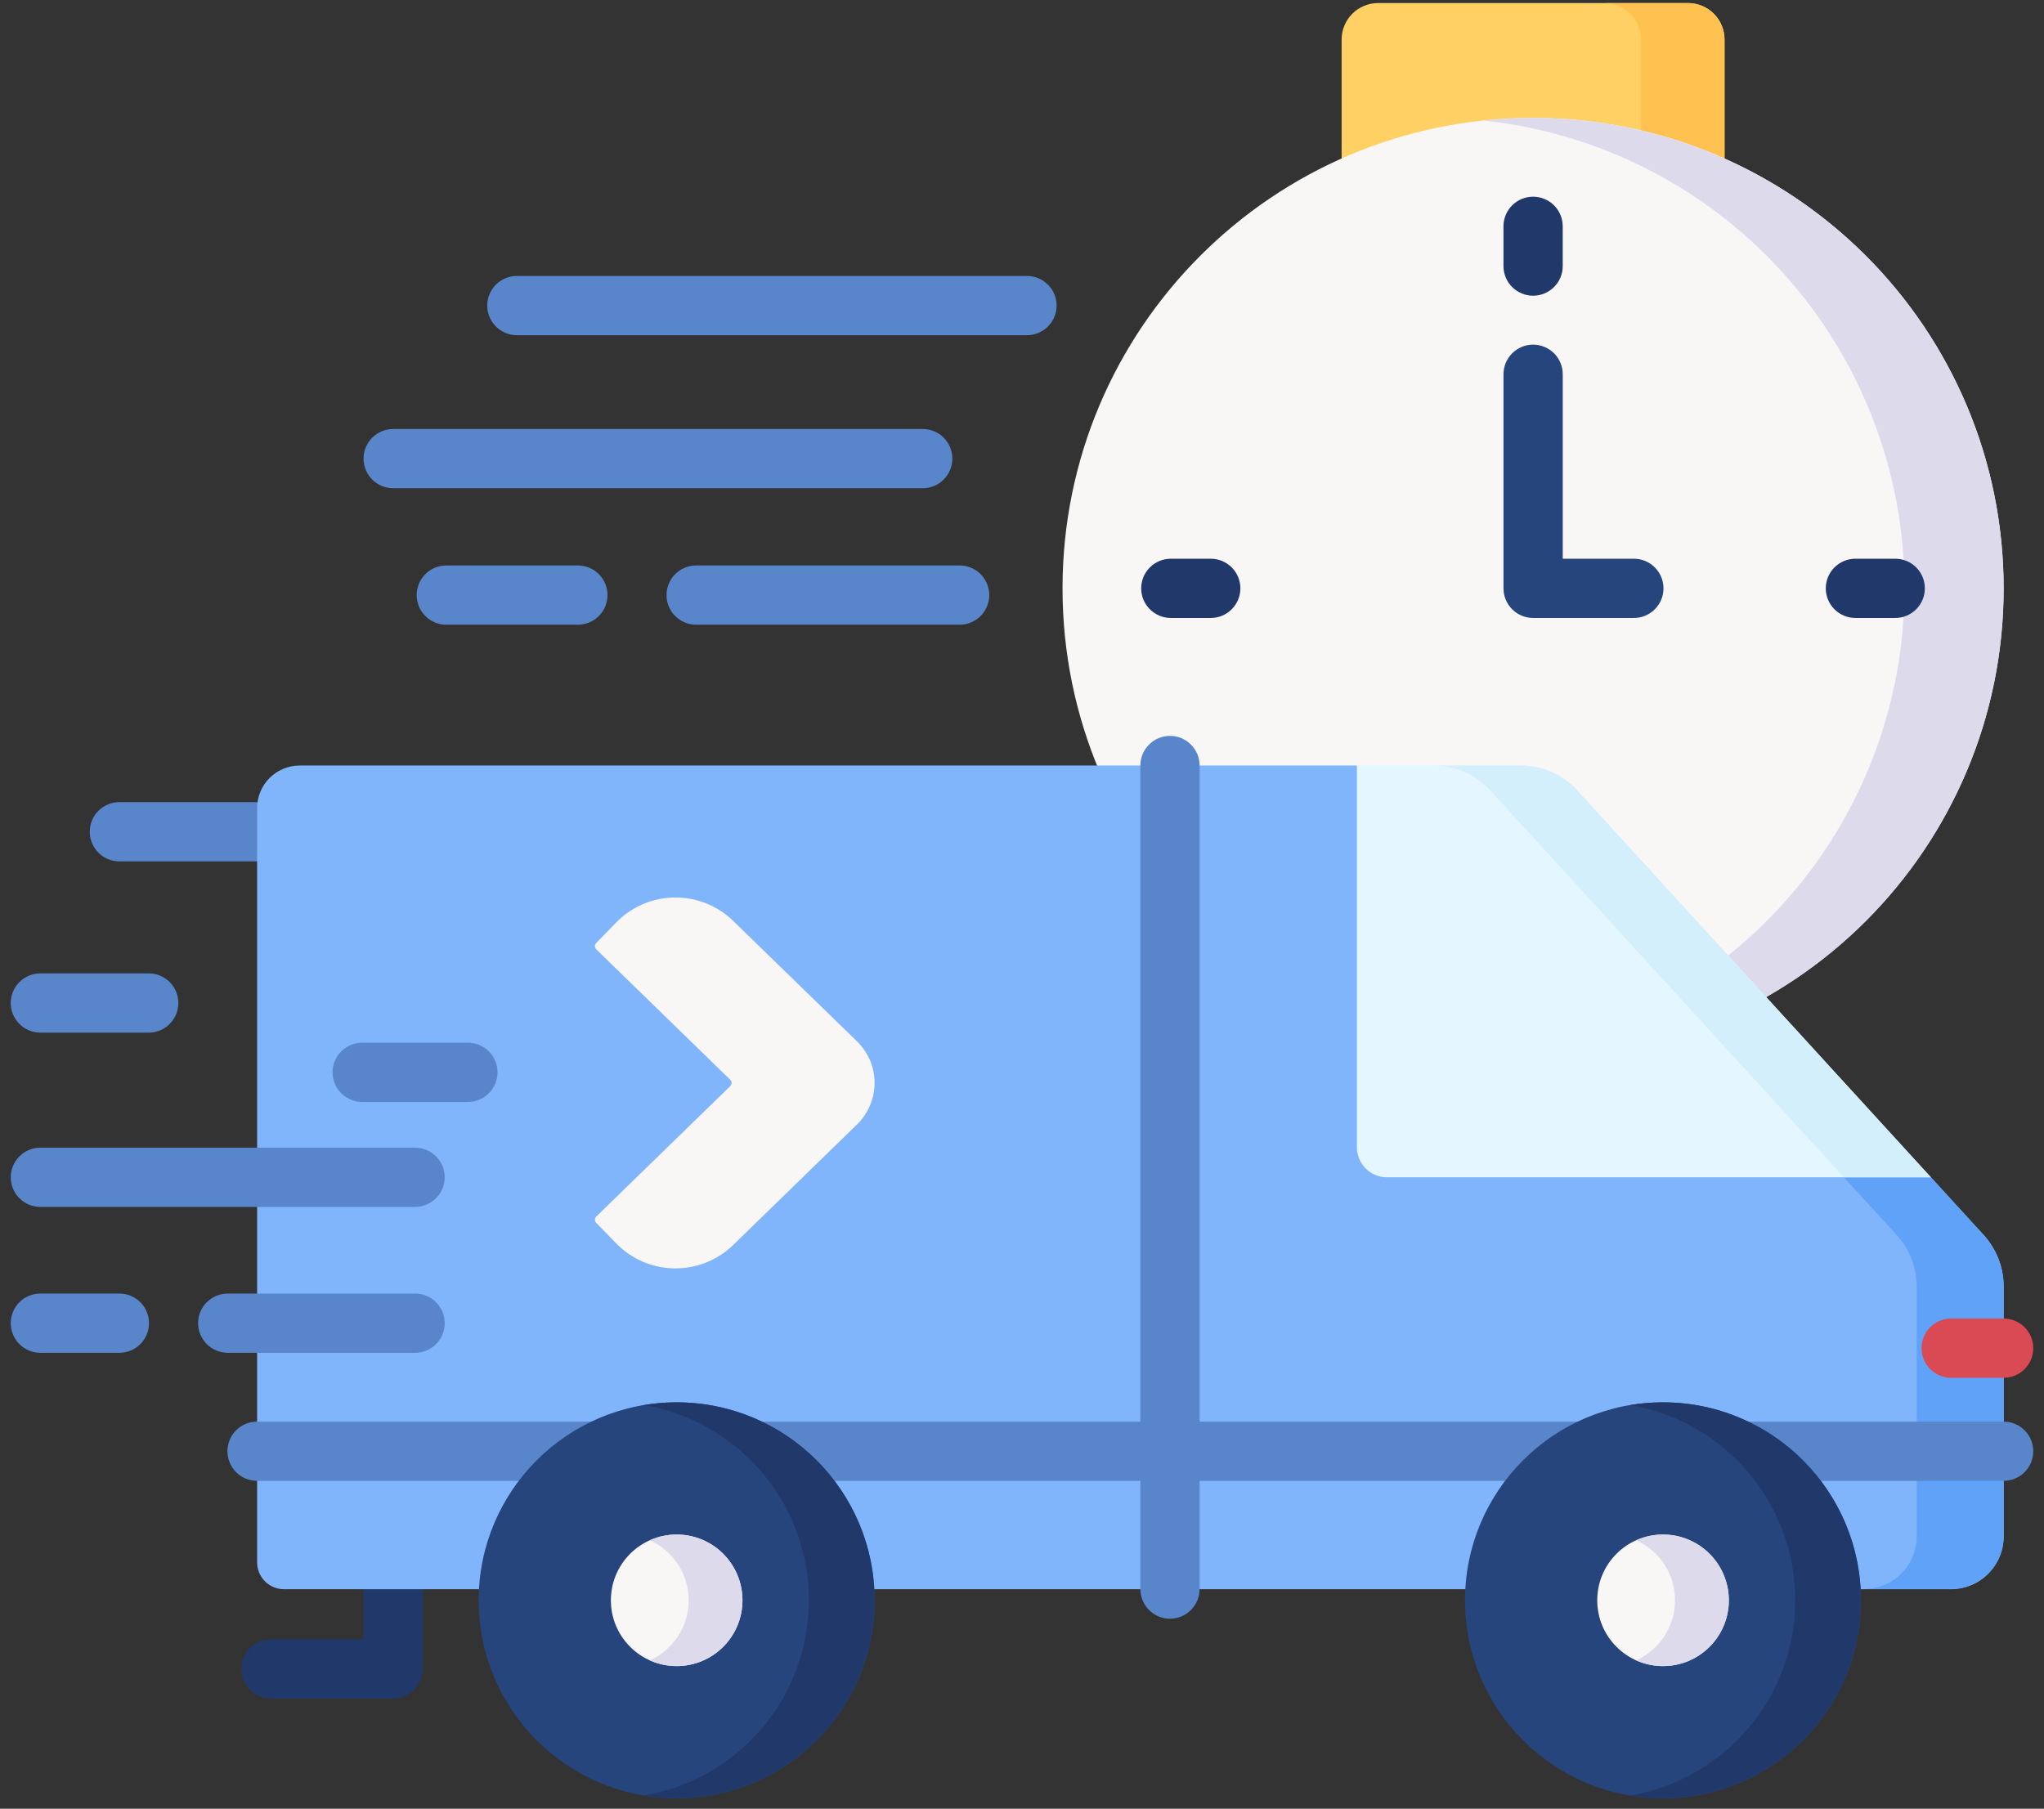 <svg width="87" height="77" viewBox="0 0 87 77" fill="none" xmlns="http://www.w3.org/2000/svg">
<rect x="0" y="0" width="87" height="77" fill="#333333" stroke="none"/>
<path d="M16.735 72.31H11.535C11.2 72.31 10.88 72.177 10.643 71.941C10.407 71.704 10.274 71.383 10.274 71.049C10.274 70.714 10.407 70.394 10.643 70.157C10.88 69.921 11.2 69.788 11.535 69.788H15.469V65.968C15.469 65.633 15.602 65.313 15.838 65.076C16.075 64.84 16.395 64.707 16.73 64.707C17.064 64.707 17.385 64.84 17.622 65.076C17.858 65.313 17.991 65.633 17.991 65.968V71.049C17.991 71.382 17.859 71.702 17.623 71.939C17.388 72.175 17.069 72.308 16.735 72.31Z" fill="#21386B"/>
<path d="M12.62 36.67H5.081C4.746 36.67 4.426 36.537 4.189 36.3C3.953 36.064 3.82 35.743 3.82 35.409C3.82 35.074 3.953 34.754 4.189 34.517C4.426 34.281 4.746 34.148 5.081 34.148H12.62C12.954 34.148 13.275 34.281 13.511 34.517C13.748 34.754 13.881 35.074 13.881 35.409C13.881 35.743 13.748 36.064 13.511 36.3C13.275 36.537 12.954 36.67 12.62 36.67Z" fill="#5986CB"/>
<path d="M73.404 8.883H57.104V1.683C57.104 1.479 57.144 1.277 57.222 1.088C57.3 0.9 57.415 0.729 57.559 0.585C57.703 0.44 57.874 0.326 58.063 0.248C58.251 0.17 58.453 0.13 58.657 0.13H71.851C72.055 0.13 72.257 0.17 72.445 0.248C72.634 0.326 72.805 0.44 72.949 0.585C73.093 0.729 73.208 0.9 73.286 1.088C73.364 1.277 73.404 1.479 73.404 1.683V8.883Z" fill="#FFD064"/>
<path d="M71.851 0.132H68.297C68.709 0.132 69.104 0.295 69.395 0.587C69.686 0.878 69.85 1.273 69.85 1.685V8.885H73.4V1.685C73.4 1.274 73.237 0.879 72.946 0.588C72.656 0.297 72.262 0.133 71.851 0.132Z" fill="#FFC250"/>
<path d="M65.253 45.075C76.314 45.075 85.281 36.108 85.281 25.047C85.281 13.986 76.314 5.019 65.253 5.019C54.192 5.019 45.225 13.986 45.225 25.047C45.225 36.108 54.192 45.075 65.253 45.075Z" fill="#F9F6F6"/>
<path d="M65.254 5.02C64.549 5.02 63.844 5.057 63.143 5.131C68.062 5.652 72.614 7.975 75.923 11.653C79.231 15.33 81.062 20.102 81.062 25.048C81.062 29.995 79.231 34.767 75.923 38.444C72.614 42.121 68.062 44.445 63.143 44.966C63.844 45.039 64.549 45.077 65.254 45.077C70.566 45.077 75.66 42.967 79.416 39.211C83.172 35.455 85.283 30.36 85.283 25.048C85.283 19.736 83.172 14.642 79.416 10.886C75.66 7.13 70.566 5.02 65.254 5.02Z" fill="#DDDAEC"/>
<path d="M65.254 12.589C64.92 12.589 64.599 12.456 64.362 12.219C64.126 11.983 63.993 11.662 63.993 11.328V9.635C63.993 9.3 64.126 8.98 64.362 8.743C64.599 8.507 64.92 8.374 65.254 8.374C65.589 8.374 65.909 8.507 66.146 8.743C66.382 8.98 66.515 9.3 66.515 9.635V11.335C66.513 11.668 66.38 11.987 66.143 12.222C65.907 12.457 65.587 12.589 65.254 12.589Z" fill="#21386B"/>
<path d="M80.668 26.308H78.973C78.638 26.308 78.318 26.175 78.081 25.938C77.845 25.702 77.712 25.381 77.712 25.047C77.712 24.712 77.845 24.392 78.081 24.155C78.318 23.919 78.638 23.786 78.973 23.786H80.668C81.002 23.786 81.323 23.919 81.56 24.155C81.796 24.392 81.929 24.712 81.929 25.047C81.929 25.381 81.796 25.702 81.56 25.938C81.323 26.175 81.002 26.308 80.668 26.308Z" fill="#21386B"/>
<path d="M52.795 25.047C52.795 25.381 52.662 25.702 52.426 25.938C52.189 26.175 51.869 26.308 51.534 26.308H49.834C49.5 26.308 49.179 26.175 48.943 25.938C48.706 25.702 48.573 25.381 48.573 25.047C48.573 24.712 48.706 24.392 48.943 24.155C49.179 23.919 49.5 23.786 49.834 23.786H51.534C51.869 23.786 52.189 23.919 52.426 24.155C52.662 24.392 52.795 24.712 52.795 25.047Z" fill="#21386B"/>
<path d="M85.283 54.765C85.283 53.956 84.98 53.176 84.435 52.579L82.188 50.12L65.892 45.715C65.553 45.715 65.228 45.58 64.989 45.341C64.749 45.101 64.615 44.776 64.615 44.438L57.755 32.59H12.755C12.274 32.59 11.814 32.781 11.474 33.12C11.135 33.46 10.944 33.92 10.944 34.401V66.515C10.944 66.817 11.064 67.107 11.278 67.321C11.492 67.535 11.781 67.655 12.084 67.655H83.037C83.633 67.655 84.204 67.418 84.626 66.997C85.047 66.575 85.284 66.004 85.284 65.408V54.765H85.283Z" fill="#80B4FB"/>
<path d="M85.282 65.403V54.765C85.282 53.956 84.979 53.176 84.433 52.579L82.186 50.12L77.27 48.791L80.732 52.579C81.278 53.176 81.58 53.956 81.58 54.765V65.403C81.58 65.999 81.343 66.57 80.922 66.992C80.501 67.413 79.929 67.65 79.333 67.65H83.033C83.328 67.65 83.621 67.592 83.894 67.479C84.166 67.367 84.414 67.201 84.623 66.992C84.832 66.784 84.998 66.536 85.111 66.263C85.224 65.99 85.282 65.698 85.282 65.403Z" fill="#61A2F9"/>
<path d="M67.134 33.648C66.829 33.314 66.459 33.048 66.045 32.866C65.632 32.684 65.186 32.59 64.734 32.59H57.755V48.843C57.755 49.181 57.889 49.506 58.129 49.746C58.368 49.985 58.693 50.12 59.032 50.12H82.187L67.134 33.648Z" fill="#E4F6FF"/>
<path d="M63.432 33.648L78.485 50.12H82.185L67.132 33.648C66.828 33.314 66.457 33.048 66.044 32.866C65.63 32.684 65.184 32.59 64.732 32.59H61.032C61.484 32.59 61.93 32.684 62.344 32.866C62.757 33.048 63.128 33.314 63.432 33.648Z" fill="#D3EFFB"/>
<path d="M85.282 63.043H10.942C10.608 63.043 10.287 62.91 10.05 62.673C9.814 62.437 9.681 62.116 9.681 61.782C9.681 61.447 9.814 61.127 10.05 60.89C10.287 60.654 10.608 60.521 10.942 60.521H85.282C85.617 60.521 85.937 60.654 86.174 60.89C86.41 61.127 86.543 61.447 86.543 61.782C86.543 62.116 86.41 62.437 86.174 62.673C85.937 62.91 85.617 63.043 85.282 63.043Z" fill="#5986CB"/>
<path d="M85.282 58.655H83.049C82.715 58.655 82.394 58.522 82.157 58.285C81.921 58.049 81.788 57.728 81.788 57.394C81.788 57.059 81.921 56.739 82.157 56.502C82.394 56.266 82.715 56.133 83.049 56.133H85.282C85.617 56.133 85.937 56.266 86.174 56.502C86.41 56.739 86.543 57.059 86.543 57.394C86.543 57.728 86.41 58.049 86.174 58.285C85.937 58.522 85.617 58.655 85.282 58.655Z" fill="#DA4A54"/>
<path d="M70.784 76.556C75.439 76.556 79.212 72.782 79.212 68.128C79.212 63.473 75.439 59.7 70.784 59.7C66.129 59.7 62.356 63.473 62.356 68.128C62.356 72.782 66.129 76.556 70.784 76.556Z" fill="#26457D"/>
<path d="M70.784 59.7C70.315 59.7 69.846 59.74 69.384 59.818C71.349 60.148 73.132 61.165 74.419 62.686C75.706 64.207 76.411 66.135 76.411 68.128C76.411 70.12 75.706 72.048 74.419 73.569C73.132 75.091 71.349 76.107 69.384 76.438C70.533 76.63 71.71 76.583 72.84 76.297C73.969 76.012 75.028 75.496 75.948 74.781C76.868 74.066 77.63 73.168 78.185 72.143C78.741 71.119 79.078 69.99 79.175 68.829C79.272 67.668 79.127 66.499 78.75 65.397C78.372 64.294 77.77 63.282 76.982 62.424C76.193 61.566 75.235 60.881 74.168 60.412C73.102 59.943 71.949 59.701 70.784 59.7Z" fill="#21386B"/>
<path d="M70.784 70.928C72.33 70.928 73.584 69.674 73.584 68.128C73.584 66.581 72.33 65.328 70.784 65.328C69.237 65.328 67.984 66.581 67.984 68.128C67.984 69.674 69.237 70.928 70.784 70.928Z" fill="#F9F6F6"/>
<path d="M70.784 65.328C70.39 65.328 70 65.412 69.641 65.574C70.134 65.795 70.552 66.153 70.846 66.607C71.139 67.06 71.296 67.589 71.296 68.129C71.296 68.669 71.139 69.197 70.846 69.651C70.552 70.104 70.134 70.463 69.641 70.684C70.022 70.855 70.436 70.938 70.854 70.928C71.271 70.918 71.681 70.815 72.053 70.626C72.426 70.437 72.751 70.167 73.006 69.836C73.26 69.505 73.438 69.122 73.525 68.713C73.612 68.305 73.607 67.882 73.509 67.476C73.412 67.07 73.225 66.691 72.963 66.367C72.7 66.042 72.368 65.781 71.991 65.601C71.614 65.421 71.202 65.328 70.784 65.329V65.328Z" fill="#DDDAEC"/>
<path d="M28.802 76.556C33.457 76.556 37.23 72.782 37.23 68.128C37.23 63.473 33.457 59.7 28.802 59.7C24.147 59.7 20.374 63.473 20.374 68.128C20.374 72.782 24.147 76.556 28.802 76.556Z" fill="#26457D"/>
<path d="M28.801 59.7C28.332 59.7 27.863 59.74 27.401 59.818C29.366 60.148 31.149 61.165 32.436 62.686C33.723 64.207 34.428 66.135 34.428 68.128C34.428 70.12 33.723 72.048 32.436 73.569C31.149 75.091 29.366 76.107 27.401 76.438C28.55 76.63 29.727 76.583 30.857 76.297C31.987 76.012 33.045 75.496 33.965 74.781C34.885 74.066 35.647 73.168 36.203 72.143C36.758 71.119 37.095 69.99 37.192 68.829C37.289 67.668 37.144 66.499 36.767 65.397C36.389 64.294 35.787 63.282 34.999 62.424C34.21 61.566 33.252 60.881 32.185 60.412C31.119 59.943 29.966 59.701 28.801 59.7Z" fill="#21386B"/>
<path d="M28.801 70.928C30.347 70.928 31.601 69.674 31.601 68.128C31.601 66.581 30.347 65.328 28.801 65.328C27.255 65.328 26.001 66.581 26.001 68.128C26.001 69.674 27.255 70.928 28.801 70.928Z" fill="#F9F6F6"/>
<path d="M28.801 65.328C28.407 65.328 28.017 65.412 27.658 65.574C28.151 65.795 28.57 66.153 28.863 66.607C29.157 67.06 29.313 67.589 29.313 68.129C29.313 68.669 29.157 69.197 28.863 69.651C28.57 70.104 28.151 70.463 27.658 70.684C28.039 70.855 28.453 70.938 28.871 70.928C29.288 70.918 29.698 70.815 30.07 70.626C30.443 70.437 30.768 70.167 31.023 69.836C31.277 69.505 31.455 69.122 31.542 68.713C31.629 68.305 31.624 67.882 31.526 67.476C31.429 67.07 31.242 66.691 30.98 66.367C30.717 66.042 30.385 65.781 30.008 65.601C29.631 65.421 29.219 65.328 28.801 65.329V65.328Z" fill="#DDDAEC"/>
<path d="M49.799 68.911C49.633 68.911 49.469 68.878 49.316 68.815C49.163 68.751 49.025 68.659 48.907 68.541C48.79 68.424 48.697 68.285 48.634 68.132C48.571 67.979 48.538 67.815 48.538 67.65V32.589C48.538 32.254 48.671 31.934 48.907 31.697C49.144 31.461 49.465 31.328 49.799 31.328C50.133 31.328 50.454 31.461 50.691 31.697C50.927 31.934 51.06 32.254 51.06 32.589V67.654C51.059 67.987 50.926 68.307 50.689 68.543C50.453 68.778 50.133 68.911 49.799 68.911Z" fill="#5986CB"/>
<path d="M31.209 53C30.54 53.652 29.638 54.011 28.704 53.998C27.769 53.986 26.878 53.602 26.226 52.933L25.379 52.062C25.361 52.044 25.347 52.023 25.337 51.999C25.328 51.976 25.323 51.951 25.323 51.926C25.323 51.901 25.328 51.876 25.337 51.852C25.347 51.829 25.361 51.808 25.379 51.79L31.079 46.241C31.098 46.223 31.112 46.202 31.122 46.178C31.133 46.154 31.138 46.129 31.138 46.103C31.138 46.077 31.133 46.052 31.122 46.028C31.112 46.004 31.098 45.983 31.079 45.965L25.379 40.416C25.361 40.398 25.347 40.377 25.337 40.353C25.328 40.33 25.323 40.305 25.323 40.28C25.323 40.255 25.328 40.23 25.337 40.206C25.347 40.183 25.361 40.162 25.379 40.144L26.226 39.273C26.878 38.603 27.769 38.22 28.704 38.207C29.638 38.195 30.54 38.554 31.209 39.206L36.45 44.306C36.726 44.567 36.939 44.888 37.073 45.243C37.239 45.691 37.271 46.177 37.166 46.643C37.06 47.109 36.822 47.534 36.48 47.868L31.209 53Z" fill="#F9F6F6"/>
<path d="M69.543 26.308H65.255C65.09 26.308 64.926 26.275 64.773 26.212C64.62 26.148 64.481 26.055 64.364 25.938C64.246 25.821 64.153 25.682 64.09 25.529C64.027 25.376 63.994 25.212 63.994 25.047V15.933C63.994 15.598 64.127 15.278 64.364 15.041C64.6 14.805 64.921 14.672 65.255 14.672C65.59 14.672 65.91 14.805 66.147 15.041C66.383 15.278 66.516 15.598 66.516 15.933V23.786H69.543C69.878 23.786 70.198 23.919 70.435 24.155C70.671 24.392 70.804 24.712 70.804 25.047C70.804 25.381 70.671 25.702 70.435 25.938C70.198 26.175 69.878 26.308 69.543 26.308Z" fill="#26457D"/>
<path d="M44.973 13.009C44.973 13.343 44.84 13.664 44.603 13.9C44.367 14.137 44.046 14.27 43.712 14.27H21.999C21.664 14.27 21.344 14.137 21.107 13.9C20.871 13.664 20.738 13.343 20.738 13.009C20.738 12.674 20.871 12.354 21.107 12.117C21.344 11.881 21.664 11.748 21.999 11.748H43.717C44.05 11.749 44.37 11.883 44.605 12.119C44.841 12.355 44.973 12.675 44.973 13.009Z" fill="#5986CB"/>
<path d="M40.535 19.524C40.535 19.858 40.402 20.179 40.166 20.416C39.929 20.652 39.609 20.785 39.274 20.785H16.735C16.401 20.785 16.08 20.652 15.844 20.416C15.607 20.179 15.474 19.858 15.474 19.524C15.474 19.189 15.607 18.869 15.844 18.632C16.08 18.396 16.401 18.263 16.735 18.263H39.274C39.609 18.263 39.929 18.396 40.166 18.632C40.402 18.869 40.535 19.189 40.535 19.524Z" fill="#5986CB"/>
<path d="M42.107 25.334C42.107 25.668 41.974 25.989 41.738 26.225C41.501 26.462 41.181 26.595 40.846 26.595H29.63C29.296 26.595 28.975 26.462 28.738 26.225C28.502 25.989 28.369 25.668 28.369 25.334C28.369 24.999 28.502 24.679 28.738 24.442C28.975 24.206 29.296 24.073 29.63 24.073H40.846C41.181 24.073 41.501 24.206 41.738 24.442C41.974 24.679 42.107 24.999 42.107 25.334Z" fill="#5986CB"/>
<path d="M25.857 25.334C25.857 25.668 25.724 25.989 25.488 26.225C25.251 26.462 24.93 26.595 24.596 26.595H18.996C18.661 26.595 18.341 26.462 18.104 26.225C17.868 25.989 17.735 25.668 17.735 25.334C17.735 24.999 17.868 24.679 18.104 24.442C18.341 24.206 18.661 24.073 18.996 24.073H24.596C24.93 24.073 25.251 24.206 25.488 24.442C25.724 24.679 25.857 24.999 25.857 25.334Z" fill="#5986CB"/>
<path d="M6.33 43.961H1.718C1.552 43.961 1.388 43.928 1.235 43.865C1.082 43.801 0.943 43.709 0.826 43.591C0.709 43.474 0.616 43.335 0.553 43.182C0.49 43.029 0.457 42.865 0.457 42.7C0.457 42.534 0.49 42.37 0.553 42.217C0.616 42.064 0.709 41.925 0.826 41.808C0.943 41.691 1.082 41.598 1.235 41.535C1.388 41.471 1.552 41.439 1.718 41.439H6.33C6.496 41.439 6.66 41.471 6.813 41.535C6.966 41.598 7.105 41.691 7.222 41.808C7.339 41.925 7.432 42.064 7.495 42.217C7.558 42.37 7.591 42.534 7.591 42.7C7.591 42.865 7.558 43.029 7.495 43.182C7.432 43.335 7.339 43.474 7.222 43.591C7.105 43.709 6.966 43.801 6.813 43.865C6.66 43.928 6.496 43.961 6.33 43.961Z" fill="#5986CB"/>
<path d="M17.667 51.381H1.718C1.384 51.381 1.063 51.248 0.826 51.011C0.59 50.775 0.457 50.454 0.457 50.12C0.457 49.785 0.59 49.465 0.826 49.228C1.063 48.992 1.384 48.859 1.718 48.859H17.667C18.002 48.859 18.322 48.992 18.559 49.228C18.795 49.465 18.928 49.785 18.928 50.12C18.928 50.454 18.795 50.775 18.559 51.011C18.322 51.248 18.002 51.381 17.667 51.381Z" fill="#5986CB"/>
<path d="M5.081 57.591H1.718C1.384 57.591 1.063 57.458 0.826 57.221C0.59 56.985 0.457 56.664 0.457 56.33C0.457 55.995 0.59 55.675 0.826 55.438C1.063 55.202 1.384 55.069 1.718 55.069H5.081C5.415 55.069 5.736 55.202 5.973 55.438C6.209 55.675 6.342 55.995 6.342 56.33C6.342 56.664 6.209 56.985 5.973 57.221C5.736 57.458 5.415 57.591 5.081 57.591Z" fill="#5986CB"/>
<path d="M19.916 46.912H15.416C15.082 46.912 14.761 46.779 14.525 46.542C14.288 46.306 14.155 45.985 14.155 45.651C14.155 45.316 14.288 44.996 14.525 44.759C14.761 44.523 15.082 44.39 15.416 44.39H19.916C20.251 44.39 20.571 44.523 20.808 44.759C21.044 44.996 21.177 45.316 21.177 45.651C21.177 45.985 21.044 46.306 20.808 46.542C20.571 46.779 20.251 46.912 19.916 46.912Z" fill="#5986CB"/>
<path d="M17.668 57.591H9.693C9.359 57.591 9.038 57.458 8.801 57.221C8.565 56.985 8.432 56.664 8.432 56.33C8.432 55.995 8.565 55.675 8.801 55.438C9.038 55.202 9.359 55.069 9.693 55.069H17.668C18.003 55.069 18.323 55.202 18.56 55.438C18.796 55.675 18.929 55.995 18.929 56.33C18.929 56.664 18.796 56.985 18.56 57.221C18.323 57.458 18.003 57.591 17.668 57.591Z" fill="#5986CB"/>
</svg>
